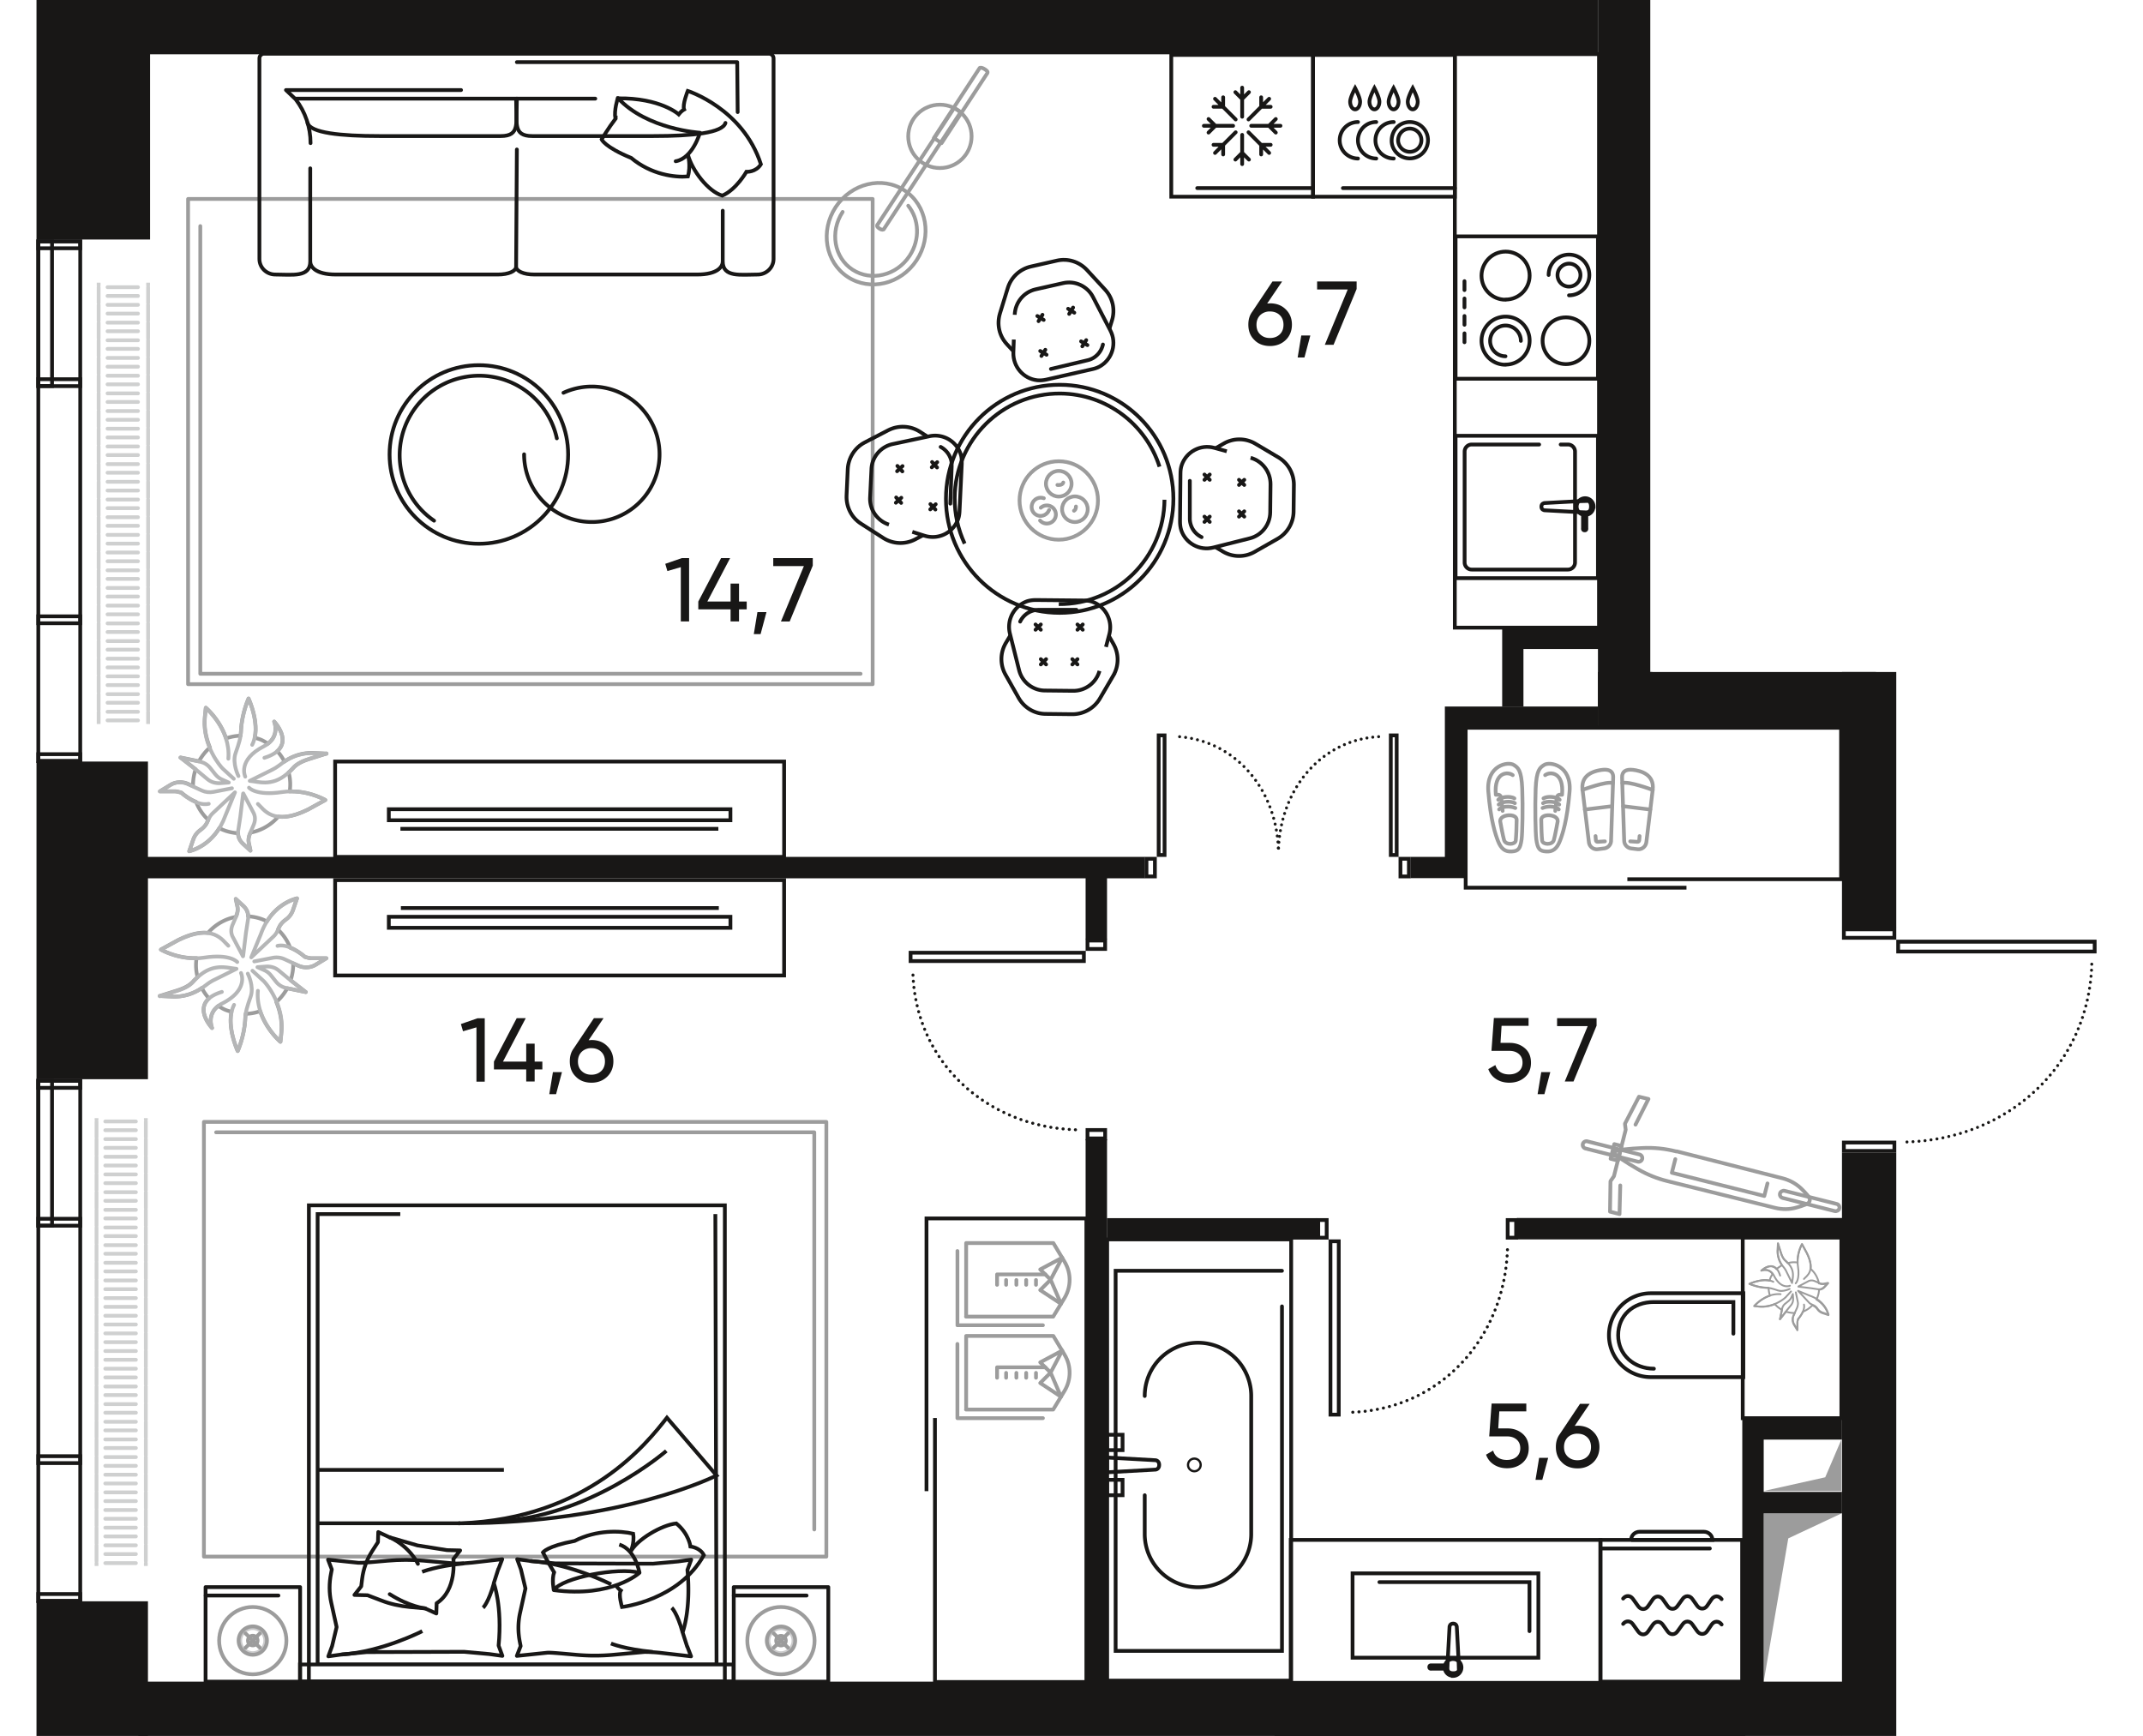 <svg version="1.1" xmlns="http://www.w3.org/2000/svg" xmlns:xlink="http://www.w3.org/1999/xlink" viewBox="15.457 227.645 142.089 115.09"><path fill="none" d="M141.187 304.075v38.66H15.457l.957-10.82v-104.27h108.463v44.55h16.31v15.65l16.359.58-3.044 10.92-5.66 7.92-7.655-3.19z" opacity=".5"></path><path fill="none" opacity=".4" d="M137.587 304.075v35.06H25.357v-107.89h96.04v44.81h16.13l.06 28.02z"></path><clipPath id="a"><path fill="none" d="M141.187 304.075v38.66H15.457l.957-10.82v-104.27h108.463v44.55h16.31v15.65l16.359.58-3.044 10.92-5.66 7.92-7.655-3.19z"></path></clipPath><g clip-path="url(#a)"><defs><clipPath></clipPath><clipPath></clipPath><clipPath></clipPath><clipPath></clipPath><clipPath></clipPath><clipPath id="b"><path fill="none" d="M21.637 246.385h4v29.26h-4z"></path></clipPath><clipPath></clipPath><clipPath></clipPath><clipPath></clipPath><clipPath></clipPath><clipPath></clipPath><clipPath></clipPath><clipPath></clipPath><clipPath id="c"><path fill="none" d="M21.487 301.775h4v29.69h-4z"></path></clipPath><clipPath></clipPath><clipPath></clipPath><clipPath></clipPath><clipPath></clipPath><clipPath></clipPath><clipPath></clipPath><clipPath></clipPath><clipPath></clipPath><clipPath></clipPath><clipPath></clipPath><clipPath></clipPath><clipPath></clipPath><clipPath></clipPath><clipPath id="d"></clipPath><clipPath id="e"></clipPath><clipPath id="g"></clipPath><clipPath id="h"></clipPath><clipPath id="i"></clipPath><clipPath id="j"></clipPath><clipPath id="k"></clipPath><clipPath id="l"></clipPath><clipPath id="m"></clipPath><clipPath id="n"></clipPath><clipPath id="o"></clipPath><clipPath id="p"></clipPath><clipPath id="q"></clipPath><clipPath id="r"></clipPath><clipPath id="s"></clipPath><clipPath id="t"></clipPath><clipPath id="u"></clipPath><clipPath id="v"></clipPath><clipPath id="w"></clipPath><clipPath id="x"></clipPath><clipPath id="y"></clipPath><clipPath id="z"></clipPath><clipPath id="A"></clipPath><clipPath id="B"></clipPath><clipPath id="C"></clipPath><clipPath id="D"></clipPath><clipPath id="E"></clipPath><clipPath id="f"></clipPath><clipPath id="F"></clipPath><clipPath id="G"><path fill="none" d="M125.917 276.665h10.68v8.57h-10.68z"></path></clipPath><clipPath id="H"><path fill="none" d="M133.227 276.665h3.37v8.55h-3.37z"></path></clipPath><clipPath id="I"><path fill="none" d="M129.627 276.665h3.37v8.55h-3.37z"></path></clipPath><clipPath id="J"><path fill="none" d="M126.037 276.665h3.37v8.55h-3.37z"></path></clipPath><clipPath id="K"></clipPath><clipPath id="L"></clipPath><clipPath id="M"></clipPath><clipPath id="N"></clipPath><clipPath id="O"></clipPath><clipPath id="P"></clipPath><clipPath id="Q"><path fill="none" d="M78.227 323.085h8.57v14.27h-8.57z"></path></clipPath><clipPath id="R"><path fill="none" d="M78.227 323.085h8.55v3.37h-8.55z"></path></clipPath><clipPath id="S"><path fill="none" d="M78.227 326.685h8.55v3.37h-8.55z"></path></clipPath><clipPath id="T"><path fill="none" d="M78.227 330.285h8.55v3.37h-8.55z"></path></clipPath><clipPath id="U"><path fill="none" d="M78.227 333.875h8.55v3.37h-8.55z"></path></clipPath><clipPath id="V"></clipPath><clipPath id="W"></clipPath><clipPath id="X"></clipPath><clipPath id="Y"></clipPath><clipPath id="Z"></clipPath><clipPath id="aa"></clipPath><clipPath id="ab"></clipPath><clipPath id="ac"></clipPath><clipPath id="ad"></clipPath><clipPath id="ae"></clipPath><clipPath id="af"></clipPath><clipPath id="ag"></clipPath><clipPath></clipPath><clipPath></clipPath><clipPath></clipPath><clipPath></clipPath><clipPath id="ah"></clipPath><clipPath id="ai"></clipPath><clipPath id="aj"></clipPath><clipPath id="ak"></clipPath><clipPath id="al"></clipPath><clipPath id="am"></clipPath><clipPath id="an"></clipPath><clipPath id="ao"></clipPath><clipPath id="ap"></clipPath><clipPath id="aq"></clipPath><clipPath id="ar"></clipPath><clipPath id="as"></clipPath><clipPath id="at"></clipPath><clipPath id="au"></clipPath><clipPath></clipPath><clipPath></clipPath><clipPath></clipPath><clipPath></clipPath><clipPath></clipPath><clipPath></clipPath><clipPath id="av"></clipPath><clipPath id="aw"></clipPath><clipPath id="ax"></clipPath><clipPath id="ay"></clipPath><clipPath id="az"></clipPath><clipPath id="aA"></clipPath><clipPath></clipPath><clipPath></clipPath><clipPath></clipPath><clipPath></clipPath><clipPath id="aB"><path fill="none" d="M78.757 309.925h7.75v11.92h-7.75z"></path></clipPath><clipPath id="aC"><path fill="none" d="M78.817 309.925h7.69v5.7h-7.69z"></path></clipPath><clipPath id="aD"><path fill="none" d="M78.817 316.085h7.69v5.7h-7.69z"></path></clipPath><clipPath></clipPath><clipPath></clipPath><clipPath></clipPath><clipPath id="aE"></clipPath><clipPath id="aF"></clipPath><clipPath id="aG"></clipPath><clipPath id="aH"></clipPath><clipPath id="aI"></clipPath><clipPath></clipPath><clipPath></clipPath><clipPath></clipPath><clipPath id="aJ"></clipPath><clipPath id="aK"></clipPath><clipPath id="aL"></clipPath><clipPath id="aM"></clipPath><clipPath id="aN"></clipPath><clipPath id="aO"></clipPath><clipPath id="aP"></clipPath><clipPath id="aQ"></clipPath><clipPath id="aR"></clipPath><clipPath id="aS"></clipPath><clipPath id="aT"></clipPath><clipPath id="aU"></clipPath><clipPath id="aV"></clipPath><clipPath id="aW"></clipPath><clipPath></clipPath><clipPath></clipPath><clipPath id="aX"></clipPath><clipPath id="aY"></clipPath><clipPath id="aZ"></clipPath><clipPath id="ba"></clipPath><clipPath id="bb"></clipPath><clipPath></clipPath><clipPath></clipPath><clipPath></clipPath><clipPath></clipPath><clipPath></clipPath><clipPath></clipPath><clipPath></clipPath><clipPath id="bc"></clipPath><clipPath id="bd"></clipPath><clipPath id="be"></clipPath><clipPath id="bf"></clipPath><clipPath id="bg"></clipPath><clipPath id="bh"></clipPath><clipPath id="bi"></clipPath><clipPath id="bj"></clipPath><clipPath id="bk"></clipPath><clipPath id="bl"></clipPath><clipPath id="bm"></clipPath><clipPath id="bn"></clipPath><clipPath id="bo"></clipPath><clipPath id="bp"></clipPath><clipPath id="bq"></clipPath><clipPath></clipPath><clipPath></clipPath></defs><g fill="none" stroke="#cfd0d0" stroke-linecap="round" stroke-linejoin="round" stroke-width=".25" clip-path="url(#b)"><path d="M22.587 245.515h2.02m-2.02.57h2.02m.67-.57v1.05m-3.28-1.05v1.05m.59.12h2.02m-2.02.58h2.02m.67-.58v1.05m-3.28-1.05v1.05m.59.12h2.02m-2.02.58h2.02m.67-.58v1.05m-3.28-1.05v1.05m.59.13h2.02m-2.02.57h2.02m.67-.57v1.05m-3.28-1.05v1.05m.59.12h2.02m-2.02.57h2.02m.67-.57v1.05m-3.28-1.05v1.05m.59.12h2.02m-2.02.58h2.02m.67-.58v1.05m-3.28-1.05v1.05m.59.13h2.02m-2.02.57h2.02m.67-.57v1.05m-3.28-1.05v1.05m.59.12h2.02m-2.02.57h2.02m.67-.57v1.05m-3.28-1.05v1.05m.59.12h2.02m-2.02.58h2.02m.67-.58v1.05m-3.28-1.05v1.05m.59.12h2.02m-2.02.58h2.02m.67-.58v1.05m-3.28-1.05v1.05m.59.13h2.02m-2.02.57h2.02m.67-.57v1.05m-3.28-1.05v1.05m.59.12h2.02m-2.02.57h2.02m.67-.57v1.05m-3.28-1.05v1.05m.59.12h2.02m-2.02.58h2.02m.67-.58v1.05m-3.28-1.05v1.05m.59.13h2.02m-2.02.57h2.02m.67-.57v1.05m-3.28-1.05v1.05m.59.12h2.02m-2.02.57h2.02m.67-.57v1.05m-3.28-1.05v1.05m.59.12h2.02m-2.02.58h2.02m.67-.58v1.05m-3.28-1.05v1.05m.59.12h2.02m-2.02.58h2.02m.67-.58v1.05m-3.28-1.05v1.05m.59.13h2.02m-2.02.57h2.02m.67-.57v1.05m-3.28-1.05v1.05m.59.12h2.02m-2.02.57h2.02m.67-.57v1.05m-3.28-1.05v1.05m.59.12h2.02m-2.02.58h2.02m.67-.58v1.05m-3.28-1.05v1.05m.59.13h2.02m-2.02.57h2.02m.67-.57v1.05m-3.28-1.05v1.05m.59.12h2.02m-2.02.57h2.02m.67-.57v1.05m-3.28-1.05v1.05m.59.12h2.02m-2.02.58h2.02m.67-.58v1.05m-3.28-1.05v1.05m.59.12h2.02m-2.02.58h2.02m.67-.58v1.05m-3.28-1.05v1.05m.59.13h2.02m-2.02.57h2.02m.67-.57v1.05m-3.28-1.05v1.05m.59.12h2.02m-2.02.57h2.02m.67-.57v1.05m-3.28-1.05v1.05"></path></g><g fill="none" stroke="#cfd0d0" stroke-linecap="round" stroke-linejoin="round" stroke-width=".25" clip-path="url(#c)"><path d="M22.437 300.825h2.03m-2.03.58h2.03m.66-.58v1.05m-3.27-1.05v1.05m.58.12h2.03m-2.03.58h2.03m.66-.58v1.05m-3.27-1.05v1.05m.58.12h2.03m-2.03.58h2.03m.66-.58v1.05m-3.27-1.05v1.05m.58.12h2.03m-2.03.58h2.03m.66-.58v1.05m-3.27-1.05v1.05m.58.12h2.03m-2.03.58h2.03m.66-.58v1.05m-3.27-1.05v1.05m.58.13h2.03m-2.03.57h2.03m.66-.57v1.05m-3.27-1.05v1.05m.58.12h2.03m-2.03.57h2.03m.66-.57v1.05m-3.27-1.05v1.05m.58.12h2.03m-2.03.57h2.03m.66-.57v1.05m-3.27-1.05v1.05m.58.12h2.03m-2.03.57h2.03m.66-.57v1.05m-3.27-1.05v1.05m.58.12h2.03m-2.03.57h2.03m.66-.57v1.05m-3.27-1.05v1.05m.58.12h2.03m-2.03.58h2.03m.66-.58v1.05m-3.27-1.05v1.05m.58.12h2.03m-2.03.58h2.03m.66-.58v1.05m-3.27-1.05v1.05m.58.12h2.03m-2.03.58h2.03m.66-.58v1.05m-3.27-1.05v1.05m.58.12h2.03m-2.03.58h2.03m.66-.58v1.05m-3.27-1.05v1.05m.58.12h2.03m-2.03.58h2.03m.66-.58v1.05m-3.27-1.05v1.05m.58.12h2.03m-2.03.58h2.03m.66-.58v1.05m-3.27-1.05v1.05m.58.13h2.03m-2.03.57h2.03m.66-.57v1.05m-3.27-1.05v1.05m.58.12h2.03m-2.03.57h2.03m.66-.57v1.05m-3.27-1.05v1.05m.58.12h2.03m-2.03.57h2.03m.66-.57v1.05m-3.27-1.05v1.05m.58.12h2.03m-2.03.57h2.03m.66-.57v1.05m-3.27-1.05v1.05m.58.12h2.03m-2.03.58h2.03m.66-.58v1.05m-3.27-1.05v1.05m.58.12h2.03m-2.03.58h2.03m.66-.58v1.05m-3.27-1.05v1.05m.58.12h2.03m-2.03.58h2.03m.66-.58v1.05m-3.27-1.05v1.05m.58.12h2.03m-2.03.58h2.03m.66-.58v1.05m-3.27-1.05v1.05m.58.12h2.03m-2.03.58h2.03m.66-.58v1.05m-3.27-1.05v1.05m.58.12h2.03m-2.03.58h2.03m.66-.58v1.05m-3.27-1.05v1.05m.58.13h2.03m-2.03.57h2.03m.66-.57v1.05m-3.27-1.05v1.05"></path></g><path fill="none" stroke="#9c9c9c" stroke-linecap="round" stroke-linejoin="round" stroke-width=".25" d="M27.927 240.835h45.39v32.17h-45.39z"></path><path fill="none" stroke="#9c9c9c" stroke-linecap="round" stroke-linejoin="round" stroke-width=".25" d="M72.517 272.315h-43.78v-29.68"></path><path fill="none" stroke="#181716" stroke-miterlimit="10" stroke-width=".25" d="M123.357 285.935h14.17v-10.04h-24.89v10.6h14.64m-49.83 35.16v17.5h10.04v-30.73h-10.6v18.08"></path><path d="M28.977 302.025h41.27v28.82h-41.27v-28.82Z" fill="none" stroke="#9c9c9c" stroke-linecap="round" stroke-linejoin="round" stroke-width=".25"></path><path d="M29.787 302.715h39.66v26.33" fill="none" stroke="#9c9c9c" stroke-linecap="round" stroke-linejoin="round" stroke-width=".25"></path><circle cx="77.777" cy="236.685" r="2.1" fill="none" stroke="#9c9c9c" stroke-linecap="round" stroke-linejoin="round" stroke-width=".25"></circle><path d="m73.617 242.575 5.11-7.78.43.28-5.11 7.78s-.1.07-.3-.07-.12-.21-.12-.21h-.01Z" fill="none" stroke="#9c9c9c" stroke-linecap="round" stroke-linejoin="round" stroke-width=".25"></path><path d="m80.927 232.485-3.04 4.65-.51-.34 3.04-4.65s.11-.06.35.1.16.23.16.23v.01Z" fill="none" stroke="#9c9c9c" stroke-linecap="round" stroke-linejoin="round" stroke-width=".25"></path><ellipse cx="73.548" cy="243.138" rx="3.43" ry="3.21" transform="rotate(-56.71 73.548 243.138)" fill="none" stroke="#9c9c9c" stroke-linecap="round" stroke-linejoin="round" stroke-width=".25"></ellipse><path d="M75.677 241.285c.72.89.8 2.24.09 3.32-.86 1.31-2.55 1.72-3.78.92s-1.52-2.52-.66-3.83" fill="none" stroke="#9c9c9c" stroke-linecap="round" stroke-linejoin="round" stroke-width=".25"></path><path d="M52.817 253.685a4.49 4.49 0 1 1-2.61 4.08" fill="none" stroke="#181716" stroke-linecap="round" stroke-miterlimit="10" stroke-width=".25"></path><circle cx="47.207" cy="257.775" r="5.92" fill="none" stroke="#181716" stroke-miterlimit="10" stroke-width=".25"></circle><path d="M44.237 262.165a5.204 5.204 0 0 1-2.16-3.22 5.268 5.268 0 0 1 4.03-6.27 5.268 5.268 0 0 1 6.27 4.03" fill="none" stroke="#181716" stroke-linecap="round" stroke-miterlimit="10" stroke-width=".25"></path><path fill="none" stroke="#181716" stroke-miterlimit="10" stroke-width=".25" d="M37.677 278.135h29.77v6.32h-29.77z"></path><path fill="none" stroke="#181716" stroke-miterlimit="10" stroke-width=".25" d="M41.237 281.295h22.65v.73h-22.65zm.77 1.3h21.08m-25.41 3.4h29.77v6.32h-29.77z"></path><path fill="none" stroke="#181716" stroke-miterlimit="10" stroke-width=".25" d="M41.237 288.425h22.65v.73h-22.65zm21.88-.58h-21.08"></path><path d="M34.667 280.115c.06-.43.04-.85-.07-1.26.1-.09.19-.17.29-.28.28-.32.7-.49 1.11-.62l1.11-.35-.84-.04c-.7-.03-1.38.17-1.95.57-.13-.25-.29-.49-.48-.69.91-.8-.2-1.96-.2-1.96s.36.87-.42 1.46c-.14-.09-.28-.18-.44-.25-.14-.06-.29-.1-.43-.14.26-1.17-.41-2.6-.41-2.6s-.44.96-.5 2.12c0 .12-.02.24-.03.35-.33 0-.65.07-.96.17-.4-1.23-1.34-2.03-1.34-2.03s-.06.49-.07.72c-.05.73.12 1.39.34 1.92-.29.25-.53.56-.73.91l-1.22-.25 1 .78c-.12.37-.18.75-.17 1.12l-.33-.15c-.38-.17-.82-.15-1.17.07l-.69.42h.99c.15 0 .43.09.43.09s.44.4.97.61c.17.45.45.86.81 1.2l-.08.17c-.09.19-.24.35-.42.48-.23.16-.39.37-.48.61l-.28.81s1.2-.23 2-1.54c.06.03.11.07.17.1.35.15.71.23 1.07.25 0 .26.11.51.34.71l.48.44-.11-.51c-.04-.2-.01-.4.08-.62l.03-.06a3.23 3.23 0 0 0 1.84-1.06c.47.06 1.11-.04 1.99-.48l1.13-.62s-1.03-.61-2.36-.57Z" fill="none" stroke="#9c9c9c" stroke-linecap="round" stroke-linejoin="round" stroke-width=".25"></path><path d="M32.177 277.025c.62-1.21-.24-3.06-.24-3.06s-.44.96-.5 2.12c-.02.48-.12.81-.36 1.49s.19 1.52.19 1.52m1.29 1.85c.38.33.99 1.52 3.34.36l1.13-.62s-1.29-.76-2.85-.53c-1.76.27-2.21-.29-2.21-.29" fill="none" stroke="#b5b6b7" stroke-linecap="round" stroke-linejoin="round" stroke-width=".25"></path><path d="M32.987 277.885c2.27-.7.65-2.4.65-2.4s.46 1.05-.67 1.63c-1.79.91-1.25 2.02-1.25 2.02m5.39-1.52-.84-.04c-.73-.03-1.45.19-2.04.62l-.28.21c-.15.11-.31.21-.48.29l-1.45.72.24.03c.58.08 1.55.34 2.62-.88.28-.32.7-.49 1.11-.62l1.11-.35.01.02Zm-6.15 1.66-.74-.68c-.13-.12-1.32-1.49-1.19-3.3.02-.23.07-.72.07-.72s1.67 1.41 1.5 3.37m-3.18-.07 1.31.27c.27.06.5.2.68.43l.32.4c.13.16.28.28.45.35l.45.2-.57.04c-.32.02-.61-.07-.84-.26l-.65-.54-1.14-.89h-.01Zm4.17 2.37.67 1.27c.14.26.14.55 0 .86l-.23.54c-.09.21-.12.42-.08.62l.11.51-.48-.44c-.27-.25-.38-.55-.33-.88l.14-.91.19-1.56.01-.01Zm-.75-.34-1.23.24c-.26.05-.53.02-.77-.09l-.93-.43c-.38-.17-.82-.15-1.17.07l-.69.42h.99c.15 0 .43.09.43.09s1.01.92 1.83.73m-1.3 3.14s1.67-.31 2.4-2.35l.64-1.55-1.46 1.37c-.11.1-.2.22-.26.35l-.14.29c-.09.19-.24.35-.42.48h0c-.23.16-.39.37-.48.61l-.28.81v-.01Z" fill="none" stroke="#b5b6b7" stroke-linecap="round" stroke-linejoin="round" stroke-width=".25"></path><path fill="none" stroke="#181716" stroke-linecap="round" stroke-linejoin="round" stroke-width=".25" d="M29.087 332.865h6.27v6.27h-6.27zm-.01.56h4.84"></path><path fill="none" stroke="#181716" stroke-miterlimit="10" stroke-width=".25" d="M35.937 307.555h27.58v31.57h-27.58z"></path><path fill="none" stroke="#181716" stroke-miterlimit="10" stroke-width=".25" d="M35.347 337.995h28.75v1.12h-28.75zm27.54-29.86.08 29.85h-26.45v-29.85h5.48"></path><path d="M45.977 328.635c8.49-.31 12.4-5.35 13.7-7l3.29 3.83s-6.24 3.17-16.98 3.17h-.01Z" fill="none" stroke="#181716" stroke-miterlimit="10" stroke-width=".25"></path><path d="M59.637 323.835s-5.16 4.49-11.43 4.68" fill="none" stroke="#181716" stroke-miterlimit="10" stroke-width=".25"></path><path d="m61.027 336.805.25.65-.87-.1-1.14-.13a9.77 9.77 0 0 0-1.08-.06l-2.1.19c-.8.07-1.6.07-2.4 0s-1.74-.16-1.94-.14l-1.15.12-.87.09.25-.65-.05-.26c-.13-.64-.13-1.3.01-1.93l.36-1.63-.3-1.26-.25-.68.87.12 1.67.16 6.46.02 1.67-.15.87-.12-.25.68c.25 2.66-.32 4.14-.32 4.14l.3.94h.01Z" fill="none" stroke="#181716" stroke-linejoin="round" stroke-width=".25"></path><path d="M58.737 337.165c-1.86-.18-2.77-.56-2.77-.56m4.75-.74c-.36-1.3-.72-1.63-.72-1.63" fill="none" stroke="#181716" stroke-linejoin="round" stroke-width=".25"></path><path d="M50.627 331.135c2.67.17 5.35 1.55 5.35 1.55" fill="none" stroke="#181716" stroke-miterlimit="10" stroke-width=".25"></path><path d="m48.507 331.665.25-.65-.87.1-1.14.13c-.36.04-.72.06-1.08.06l-2.1-.19c-.8-.07-1.6-.07-2.4 0s-1.74.16-1.94.14l-1.15-.12-.87-.09.25.65-.05.26c-.13.64-.13 1.3.01 1.93l.36 1.63-.3 1.26-.25.68.87-.12 1.67-.16 6.46-.02 1.67.15.87.12-.25-.68c.25-2.66-.32-4.14-.32-4.14l.3-.94h.01Z" fill="none" stroke="#181716" stroke-linejoin="round" stroke-width=".25"></path><path d="M46.217 331.295c-1.86.18-2.77.56-2.77.56m4.76.75c-.36 1.3-.72 1.63-.72 1.63" fill="none" stroke="#181716" stroke-linejoin="round" stroke-width=".25"></path><path d="M38.107 337.335c2.67-.17 5.35-1.55 5.35-1.55" fill="none" stroke="#181716" stroke-miterlimit="10" stroke-width=".25"></path><path d="M44.387 334.615h0l-.75-.34-1.01-.09c-.65-.06-1.3-.2-1.91-.44l-.89-.34-.87-.02h0l.45-.57.06-.49c.08-.66.31-1.29.67-1.85l.38-.59.02-.67h0l.75.35h0l1.86.54 1.95.31h0l.87.02h0l-.45.57s.25 2.06-1.11 2.93l-.02.67h0v.01Z" fill="none" stroke="#181716" stroke-linecap="round" stroke-linejoin="round" stroke-width=".25"></path><path d="M41.297 333.335c1.34.85 2.35.94 2.35.94m-2.35-4.71c1.35.62 1.87 1.76 1.87 1.76" fill="none" stroke="#181716" stroke-linecap="round" stroke-linejoin="round" stroke-width=".25"></path><path fill="none" stroke="#181716" stroke-miterlimit="10" stroke-width=".25" d="M36.507 328.635h9.47m-9.47-3.54h12.36"></path><path d="M57.857 331.915s-1.79 1.67-5.68 1.15c.55-.83 4.29-1.54 5.68-1.15Z" fill="none" stroke="#181716" stroke-linejoin="round" stroke-width=".25"></path><path d="M57.857 331.915s-.25-1.53-1.34-1.87" fill="none" stroke="#181716" stroke-miterlimit="10" stroke-width=".25"></path><path d="M52.177 333.065s-.15-.71.02-1.18c-.38-.6-.74-1.32-.74-1.32s.26-.41 2.1-.76c1.46-.75 3.02-.68 3.88-.48.11.65-.19 1.24-.19 1.24.41-.85 2.09-1.82 3.05-1.92.84.68.94 1.53.94 1.53s.63.06.89.57c-1.67 3.01-5.43 3.44-5.43 3.44s-.25-.84-.08-1.09c-.18-.12-.31-.33-.31-.33" fill="none" stroke="#181716" stroke-miterlimit="10" stroke-width=".25"></path><path fill="none" stroke="#181716" stroke-linecap="round" stroke-linejoin="round" stroke-width=".25" d="M64.107 332.865h6.27v6.27h-6.27zm-.01.56h4.84"></path><circle cx="32.217" cy="336.415" r="2.23" fill="none" stroke="#9c9c9c" stroke-linecap="round" stroke-linejoin="round" stroke-width=".25"></circle><circle cx="32.217" cy="336.415" r=".83" transform="rotate(-89.076 32.217 336.415)" fill="none" opacity=".7" stroke="#b5b6b7" stroke-linecap="round" stroke-linejoin="round" stroke-width=".25"></circle><circle cx="32.217" cy="336.41" r=".94" fill="none" stroke="#9c9c9c" stroke-linecap="round" stroke-linejoin="round" stroke-width=".25"></circle><path fill="none" stroke="#9c9c9c" stroke-linecap="round" stroke-linejoin="round" stroke-width=".25" d="m31.737 335.935.95.95m0-.95-.95.95"></path><circle cx="32.217" cy="336.41" r=".32" transform="rotate(-45 32.217 336.41)" fill="none" stroke="#9c9c9c" stroke-linecap="round" stroke-linejoin="round" stroke-width=".25"></circle><circle cx="67.237" cy="336.415" r="2.23" fill="none" stroke="#9c9c9c" stroke-linecap="round" stroke-linejoin="round" stroke-width=".25"></circle><circle cx="67.237" cy="336.415" r=".83" fill="none" opacity=".7" stroke="#b5b6b7" stroke-linecap="round" stroke-linejoin="round" stroke-width=".25"></circle><circle cx="67.24" cy="336.417" r=".94" fill="none" stroke="#9c9c9c" stroke-linecap="round" stroke-linejoin="round" stroke-width=".25"></circle><path fill="none" stroke="#9c9c9c" stroke-linecap="round" stroke-linejoin="round" stroke-width=".25" d="m66.757 335.935.95.95m0-.95-.95.95"></path><circle cx="67.24" cy="336.417" r=".32" fill="none" stroke="#9c9c9c" stroke-linecap="round" stroke-linejoin="round" stroke-width=".25"></circle><path d="m88.787 270.535.22-.83a1.8 1.8 0 0 0-1.11-2.16c-.19-.07-.39-.09-.59-.09l-3.15-.03c-.2 0-.4.02-.59.08a1.8 1.8 0 0 0-1.15 2.14l.61 2.43c.2.79.91 1.35 1.72 1.35l1.87.02a1.8 1.8 0 0 0 1.74-1.32" fill="none" stroke="#181716" stroke-miterlimit="10" stroke-width=".25"></path><path d="M86.827 268.075h-2.47a1.37 1.37 0 0 0-1.26.78" fill="none" stroke="#181716" stroke-linecap="round" stroke-miterlimit="10" stroke-width=".25"></path><path d="m82.457 269.755-.31.52a2.1 2.1 0 0 0-.02 2.1l.87 1.54c.37.65 1.05 1.06 1.8 1.06l1.76.02c.75 0 1.44-.39 1.82-1.03l.89-1.52a2.1 2.1 0 0 0 .02-2.1l-.3-.53" fill="none" stroke="#181716" stroke-miterlimit="10" stroke-width=".25"></path><path fill="none" stroke="#181716" stroke-linecap="round" stroke-miterlimit="10" stroke-width=".25" d="m87.247 269.395-.35-.35m0 .35.35-.35m-2.78.35-.35-.35m0 .35.35-.35m2.43 2.65-.34-.35m0 .35.34-.35m-2.08.35-.35-.35m0 .35.35-.35"></path><path d="m96.797 257.565-.83-.23c-.92-.25-1.84.26-2.15 1.12-.07.19-.09.39-.09.59l-.03 3.16c0 .2.02.4.08.59.29.86 1.21 1.39 2.13 1.15l2.42-.61c.79-.2 1.34-.91 1.35-1.72l.02-1.87c0-.82-.54-1.53-1.32-1.75" fill="none" stroke="#181716" stroke-miterlimit="10" stroke-width=".25"></path><path d="M94.347 259.525v2.47a1.37 1.37 0 0 0 .78 1.26" fill="none" stroke="#181716" stroke-linecap="round" stroke-miterlimit="10" stroke-width=".25"></path><path d="m96.027 263.905.52.31c.64.38 1.44.39 2.09.02l1.53-.87a2.11 2.11 0 0 0 1.06-1.81l.02-1.77c0-.75-.39-1.44-1.03-1.82l-1.52-.9c-.64-.38-1.44-.39-2.09-.02l-.52.3" fill="none" stroke="#181716" stroke-miterlimit="10" stroke-width=".25"></path><path fill="none" stroke="#181716" stroke-linecap="round" stroke-miterlimit="10" stroke-width=".25" d="m95.667 259.105-.35.35m.35 0-.35-.35m.35 2.79-.35.35m.35 0-.35-.35m2.64-2.44-.35.34m.35 0-.35-.34m.35 2.09-.35.35m.35 0-.35-.35"></path><path d="m82.677 250.155-.03.86c-.03.95.68 1.74 1.58 1.84.2.02.4 0 .59-.04l3.08-.7c.19-.04.38-.11.55-.22.77-.48 1.07-1.5.63-2.34l-1.15-2.22c-.37-.72-1.19-1.1-1.98-.92l-1.82.41c-.79.18-1.36.87-1.39 1.69" fill="none" stroke="#181716" stroke-miterlimit="10" stroke-width=".25"></path><path d="m85.137 252.105 2.4-.57c.15-.03.3-.09.43-.17.32-.2.54-.52.62-.88" fill="none" stroke="#181716" stroke-linecap="round" stroke-miterlimit="10" stroke-width=".25"></path><path d="m89.007 249.465.18-.58c.22-.72.05-1.49-.46-2.04l-1.2-1.3c-.51-.55-1.27-.79-2-.62l-1.72.39c-.73.17-1.31.71-1.53 1.42l-.52 1.69c-.22.72-.05 1.49.46 2.04l.41.44" fill="none" stroke="#181716" stroke-miterlimit="10" stroke-width=".25"></path><path fill="none" stroke="#181716" stroke-linecap="round" stroke-miterlimit="10" stroke-width=".25" d="m84.427 250.915.42.25m-.08-.33-.26.41m2.63-.97.42.25m-.08-.33-.26.41m-2.98-2.01.42.26m-.08-.34-.26.42m1.96-.82.41.26m-.08-.34-.26.42"></path><path d="m75.947 262.905.82.26c.91.28 1.85-.19 2.19-1.03.08-.19.11-.39.12-.59l.15-3.16c0-.2 0-.4-.06-.59a1.784 1.784 0 0 0-2.08-1.23l-2.44.52c-.79.17-1.38.86-1.41 1.67l-.09 1.87c-.04.81.48 1.55 1.25 1.8" fill="none" stroke="#181716" stroke-miterlimit="10" stroke-width=".25"></path><path d="m78.467 261.035.09-2.47c0-.16 0-.31-.05-.46a1.41 1.41 0 0 0-.68-.83" fill="none" stroke="#181716" stroke-linecap="round" stroke-miterlimit="10" stroke-width=".25"></path><path d="m76.957 256.595-.51-.33c-.63-.4-1.42-.44-2.09-.1l-1.56.81c-.66.34-1.09 1.02-1.13 1.76l-.08 1.77c-.03.75.33 1.46.96 1.86l1.48.95c.63.4 1.42.44 2.09.1l.53-.28" fill="none" stroke="#181716" stroke-miterlimit="10" stroke-width=".25"></path><path fill="none" stroke="#181716" stroke-linecap="round" stroke-miterlimit="10" stroke-width=".25" d="m77.137 261.415.36-.34m-.35-.01.33.36m-.24-2.8.36-.34m-.34-.01.33.36m-2.73 2.34.36-.33m-.34-.02.33.36m-.27-2.1.36-.34m-.34-.01.33.36"></path><ellipse cx="85.717" cy="260.715" rx="7.54" ry="7.56" fill="none" stroke="#181716" stroke-miterlimit="10" stroke-width=".25"></ellipse><path d="M92.667 260.775c-.03 3.85-3.17 6.95-7.01 6.92m-6.24-4.01c-.43-.92-.67-1.95-.66-3.03.03-3.85 3.17-6.95 7.01-6.92 3.08.03 5.68 2.06 6.57 4.85" fill="none" stroke="#181716" stroke-miterlimit="10" stroke-width=".25"></path><circle cx="85.657" cy="260.825" r="2.6" fill="none" stroke="#9c9c9c" stroke-linecap="round" stroke-linejoin="round" stroke-width=".25"></circle><path d="M85.017 261.455c-.12.31-.46.47-.77.36s-.47-.46-.35-.78.46-.47.77-.36" fill="none" stroke="#9c9c9c" stroke-linecap="round" stroke-linejoin="round" stroke-width=".25"></path><path d="M84.467 261.305a.601.601 0 1 1-.05.85" fill="none" stroke="#9c9c9c" stroke-linecap="round" stroke-linejoin="round" stroke-width=".25"></path><circle cx="85.657" cy="259.715" r=".85" fill="none" stroke="#9c9c9c" stroke-linecap="round" stroke-linejoin="round" stroke-width=".25"></circle><path d="M85.567 259.795s.33.05.39-.16" fill="none" stroke="#9c9c9c" stroke-linecap="round" stroke-linejoin="round" stroke-width=".25"></path><circle cx="86.727" cy="261.405" r=".85" fill="none" stroke="#9c9c9c" stroke-linecap="round" stroke-linejoin="round" stroke-width=".25"></circle><path d="M86.667 261.505s.13-.05.13-.28" fill="none" stroke="#9c9c9c" stroke-linecap="round" stroke-linejoin="round" stroke-width=".25"></path><path d="M66.437 231.205c.17 0 .31.14.31.31v13.3c0 .57-.48 1.03-1.05 1.03-1.14 0-2.32.21-2.32-.87v-3.36 3.36c0 .34-.31.87-1.71.87h-10.77c-.74 0-1.22-.23-1.22-.52l.05-7.77-.05 7.77c0 .29-.49.52-1.22.52h-10.72c-1.4 0-1.71-.54-1.71-.87v-6.17 6.17c0 1.08-1.18.87-2.32.87-.57 0-1.05-.45-1.05-1.03v-13.3c0-.17.14-.31.31-.31h33.47Z" fill="none" stroke="#181716" stroke-linecap="round" stroke-linejoin="round" stroke-width=".25"></path><path d="M46.027 233.615h-11.61l.64.61c.64.83.99 1.86.99 2.91m27.51-1.34c-.19.66-2.18.87-4.77.87h-8.04c-1.31 0-1.02-.87-1.02-2.48" fill="none" stroke="#181716" stroke-linecap="round" stroke-linejoin="round" stroke-width=".25"></path><path d="M35.847 235.795c.19.66 2.18.87 4.77.87h8.04c1.31 0 1.02-.87 1.02-2.48m.05-2.42h14.61l.03 3.31m-29.31-.89h19.87" fill="none" stroke="#181716" stroke-linecap="round" stroke-linejoin="round" stroke-width=".25"></path><path d="M56.277 235.505c-.47.61-.93 1.38-.93 1.38s.2.51 1.96 1.23c1.33 1.11 2.88 1.3 3.76 1.23.21-.73 0-1.45 0-1.45.27 1.04 1.34 2.44 2.28 2.72.92-.39 1.6-1.58 1.6-1.58s.63.04.96-.5c-1.2-3.71-4.85-4.86-4.85-4.86s-.37.92-.24 1.23c-.2.11-.36.32-.36.32s-1.21-1.1-4.04-1.06c0 0-.26.78-.16 1.35l.02-.01Z" fill="none" stroke="#181716" stroke-miterlimit="10" stroke-width=".25"></path><path d="M56.427 234.145c1.92 2.09 5.44 2.3 5.44 2.3s-.48 1.7-1.61 1.89" fill="none" stroke="#181716" stroke-linecap="round" stroke-linejoin="round" stroke-width=".25"></path><path d="m126.627 303.975 7.03 1.79c.46.12.88.35 1.22.67.3.29.61.63.58.76l-.03.12c-.03.13-.47.28-.87.39-.45.13-.93.13-1.39.02l-7.13-1.77c-.7-.17-1.37-.44-1.99-.8-.72-.42-1.56-.94-1.53-1.09v-.05c.05-.14 1-.22 1.83-.26.76-.04 1.53.04 2.26.23l.02-.01Z" fill="none" stroke="#9c9c9c" stroke-linecap="round" stroke-linejoin="round" stroke-width=".25"></path><rect x="135.201" y="305.235" width=".49" height="4.06" rx=".245" ry=".245" transform="rotate(-75.87 135.446 307.265)" fill="none" stroke="#9c9c9c" stroke-linecap="round" stroke-linejoin="round" stroke-width=".25"></rect><path fill="none" stroke="#9c9c9c" stroke-linecap="round" stroke-linejoin="round" stroke-width=".25" d="m132.647 306.105-.21.83-6.13-1.54.23-.9m-6.133-1.005h0a.248.248 0 0 1 .302-.176l3.452.869a.248.248 0 0 1 .183.298h0a.248.248 0 0 1-.303.177l-3.452-.87a.248.248 0 0 1-.182-.298Z"></path><path fill="none" stroke="#9c9c9c" stroke-linecap="round" stroke-linejoin="round" stroke-width=".25" d="m122.887 306.235-.05 1.9-.63-.16.03-2.02.23-.33.78-3.08-.05-.4.93-1.79.63.15-.86 1.7"></path><path fill="none" stroke="#9c9c9c" stroke-linecap="round" stroke-linejoin="round" stroke-width=".25" d="m122.246 304.467.244-.97.485.122-.245.97zm-93.759-13.302c-.06.43-.04.85.07 1.26-.1.09-.19.17-.29.28-.28.32-.7.49-1.11.62l-1.11.35.84.04c.7.03 1.38-.17 1.95-.57.13.25.29.49.48.69-.91.8.2 1.96.2 1.96s-.36-.87.42-1.46c.14.09.28.18.44.25.14.06.29.1.43.14-.26 1.17.41 2.6.41 2.6s.44-.96.5-2.12c0-.12.02-.24.03-.35.33 0 .65-.07.96-.17.4 1.23 1.34 2.03 1.34 2.03s.06-.49.07-.72c.05-.73-.12-1.39-.34-1.92.29-.25.53-.56.73-.91l1.22.25-1-.78c.12-.37.18-.75.17-1.12l.33.15c.38.17.82.15 1.17-.07l.69-.42h-.99c-.15 0-.43-.09-.43-.09s-.44-.4-.97-.61a3.23 3.23 0 0 0-.81-1.2l.08-.17c.09-.19.24-.35.42-.48.23-.16.39-.37.48-.61l.28-.81s-1.2.23-2 1.54c-.06-.03-.11-.07-.17-.1-.35-.15-.71-.23-1.07-.25 0-.26-.11-.51-.34-.71l-.48-.44.11.51c.04.2.01.4-.08.62l-.03.06c-.71.13-1.36.51-1.84 1.06-.47-.06-1.11.04-1.99.48l-1.13.62s1.03.61 2.36.57Z"></path><path d="M30.977 294.265c-.62 1.21.24 3.06.24 3.06s.44-.96.5-2.12c.02-.48.12-.81.36-1.49s-.19-1.52-.19-1.52m-1.29-1.85c-.38-.33-.99-1.52-3.34-.36l-1.13.62s1.29.76 2.85.53c1.76-.27 2.21.29 2.21.29" fill="none" stroke="#b5b6b7" stroke-linecap="round" stroke-linejoin="round" stroke-width=".25"></path><path d="M30.167 293.405c-2.27.7-.65 2.4-.65 2.4s-.46-1.05.67-1.63c1.79-.91 1.25-2.02 1.25-2.02m-5.39 1.52.84.04c.73.03 1.45-.19 2.04-.62l.28-.21c.15-.11.31-.21.48-.29l1.45-.72-.24-.03c-.58-.08-1.55-.34-2.62.88-.28.32-.7.49-1.11.62l-1.11.35-.01-.02Zm6.15-1.67.74.68c.13.12 1.32 1.49 1.19 3.3-.02.23-.07.72-.07.72s-1.67-1.41-1.5-3.37m3.18.08-1.31-.27c-.27-.06-.5-.2-.68-.43l-.32-.4a1.15 1.15 0 0 0-.45-.35l-.45-.2.57-.04c.32-.02.61.07.84.26l.65.54 1.14.89h.01Zm-4.17-2.37-.67-1.27c-.14-.26-.14-.55 0-.86l.23-.54c.09-.21.12-.42.08-.62l-.11-.51.48.44c.27.25.38.55.33.88l-.14.91-.19 1.56-.01.01Zm.75.34 1.23-.24c.26-.05.53-.02.77.09l.93.43c.38.17.82.15 1.17-.07l.69-.42h-.99c-.15 0-.43-.09-.43-.09s-1.01-.92-1.83-.73m1.3-3.14s-1.67.31-2.4 2.35l-.64 1.55 1.46-1.37c.11-.1.2-.22.26-.35l.14-.29c.09-.19.24-.35.42-.48h0c.23-.16.39-.37.48-.61l.28-.81v.01Z" fill="none" stroke="#b5b6b7" stroke-linecap="round" stroke-linejoin="round" stroke-width=".25"></path><path d="M115.697 284.095c.42-.03.56-.15.65-.82.05-.41.09-2.09.04-3.34s-.29-1.4-.55-1.57c-.38-.26-1.84.01-1.7 1.75.16 1.95.48 2.87.64 3.28.21.55.5.73.92.7Z" fill="none" stroke="#9c9c9c" stroke-linecap="round" stroke-linejoin="round" stroke-width=".25"></path><path d="M115.757 279.035c-.32-.25-1.26-.22-1.12 1.3h.11c.21-.03.25.17.26.33l.08.74m.87 1.97c-.03.27-.66.31-.77-.02-.08-.25-.26-1.25-.26-1.25-.05-.48 1.09-.57 1.09-.11 0 .43-.03 1.11-.06 1.38v0Z" fill="none" stroke="#9c9c9c" stroke-linecap="round" stroke-linejoin="round" stroke-width=".25"></path><path d="M114.857 281.305c.14-.18.67-.26 1.07-.09m-1.1-.23c.14-.18.79-.27 1.07-.09m-1.1-.23c.14-.18.79-.27 1.07-.09m2.1 3.52c-.42-.03-.56-.15-.65-.82-.05-.41-.09-2.09-.04-3.34s.29-1.4.55-1.57c.38-.26 1.84.01 1.7 1.75-.16 1.95-.48 2.87-.64 3.28-.21.55-.5.73-.92.7Z" fill="none" stroke="#9c9c9c" stroke-linecap="round" stroke-linejoin="round" stroke-width=".25"></path><path d="M117.907 279.035c.32-.25 1.26-.22 1.12 1.3h-.11c-.21-.03-.25.17-.26.33l-.08.74m-.87 1.97c.03.27.66.31.77-.02.08-.25.26-1.25.26-1.25.05-.48-1.09-.57-1.09-.11 0 .43.03 1.11.06 1.38v0Z" fill="none" stroke="#9c9c9c" stroke-linecap="round" stroke-linejoin="round" stroke-width=".25"></path><path d="M118.807 281.305c-.14-.18-.67-.26-1.07-.09m1.1-.23c-.14-.18-.79-.27-1.07-.09m1.1-.23c-.14-.18-.79-.27-1.07-.09m4.01 3.32-.41.05a.528.528 0 0 1-.59-.46l-.42-3.47c-.13-1.04.81-1.27 1.3-1.33s.74.12.73.5l-.14 4.2c0 .26-.21.48-.46.51h-.01Z" fill="none" stroke="#9c9c9c" stroke-linecap="round" stroke-linejoin="round" stroke-width=".25"></path><path d="m121.867 283.425-.46.03c-.18.02-.13-.15-.16-.38m-.87-3.06s1.63-.61 2.01-.45m-.04 1.53-1.81.22m3.08 2.58.41.05c.29.04.55-.17.59-.46l.42-3.47c.13-1.04-.81-1.27-1.3-1.33s-.74.12-.73.5l.14 4.2c0 .26.21.48.46.51h.01Z" fill="none" stroke="#9c9c9c" stroke-linecap="round" stroke-linejoin="round" stroke-width=".25"></path><path d="m123.547 283.425.46.03c.18.02.13-.15.16-.38m.87-3.06s-1.63-.61-2.01-.45m.05 1.53 1.8.22" fill="none" stroke="#9c9c9c" stroke-linecap="round" stroke-linejoin="round" stroke-width=".25"></path><g clip-path="url(#d)"><g clip-path="url(#e)"><use width="8.552" height="3.38" transform="matrix(1 0 0 -1 180.547 12.42)" href="#f"></use></g><g clip-path="url(#g)"><use width="8.552" height="3.38" transform="matrix(1 0 0 -1 180.547 16.02)" href="#f"></use></g><g clip-path="url(#h)"><use width="8.552" height="3.38" transform="matrix(1 0 0 -1 180.547 19.61)" href="#f"></use></g><g clip-path="url(#i)"><use width="8.552" height="3.38" transform="matrix(1 0 0 -1 180.547 23.21)" href="#f"></use></g><g clip-path="url(#j)"><use width="8.552" height="3.38" transform="matrix(1 0 0 -1 180.547 26.81)" href="#f"></use></g><g clip-path="url(#k)"><use width="8.552" height="3.38" transform="matrix(1 0 0 -1 180.547 30.41)" href="#f"></use></g><g clip-path="url(#l)"><use width="8.552" height="3.38" transform="matrix(1 0 0 -1 180.547 34)" href="#f"></use></g><g clip-path="url(#m)"><use width="8.552" height="3.38" transform="matrix(1 0 0 -1 180.547 37.6)" href="#f"></use></g><g clip-path="url(#n)"><use width="8.552" height="3.38" transform="matrix(1 0 0 -1 180.547 41.2)" href="#f"></use></g></g><g clip-path="url(#o)"><g clip-path="url(#p)"><use width="8.552" height="3.38" transform="matrix(1 0 0 -1 208.717 123.71)" href="#f"></use></g><g clip-path="url(#q)"><use width="8.552" height="3.38" transform="matrix(1 0 0 -1 208.717 127.31)" href="#f"></use></g><g clip-path="url(#r)"><use width="8.552" height="3.38" transform="matrix(1 0 0 -1 208.717 130.91)" href="#f"></use></g><g clip-path="url(#s)"><use width="8.552" height="3.38" transform="matrix(1 0 0 -1 208.717 134.51)" href="#f"></use></g><g clip-path="url(#t)"><use width="8.552" height="3.38" transform="matrix(1 0 0 -1 208.717 138.1)" href="#f"></use></g><g clip-path="url(#u)"><use width="8.552" height="3.38" transform="matrix(1 0 0 -1 208.717 141.7)" href="#f"></use></g><g clip-path="url(#v)"><use width="8.552" height="3.38" transform="matrix(1 0 0 -1 208.717 145.3)" href="#f"></use></g><g clip-path="url(#w)"><use width="8.552" height="3.38" transform="matrix(1 0 0 -1 208.717 148.9)" href="#f"></use></g><g clip-path="url(#x)"><use width="8.552" height="3.38" transform="matrix(1 0 0 -1 208.717 152.5)" href="#f"></use></g></g><g clip-path="url(#y)"><g clip-path="url(#z)"><use width="8.552" height="3.38" transform="matrix(1 0 0 -1 169.267 89.16)" href="#f"></use></g><g clip-path="url(#A)"><use width="8.552" height="3.38" transform="matrix(1 0 0 -1 169.267 92.76)" href="#f"></use></g><g clip-path="url(#B)"><use width="8.552" height="3.38" transform="matrix(1 0 0 -1 169.267 96.36)" href="#f"></use></g><g clip-path="url(#C)"><use width="8.552" height="3.38" transform="matrix(1 0 0 -1 169.267 99.96)" href="#f"></use></g></g><g clip-path="url(#D)"><g clip-path="url(#E)"><use width="8.552" height="3.38" transform="matrix(0 1 1 0 128.302 174.185)" href="#f"></use></g><g clip-path="url(#f)"><use width="8.552" height="3.38" transform="matrix(0 1 1 0 124.702 174.185)" href="#f"></use></g><g clip-path="url(#F)"><use width="8.552" height="3.38" transform="matrix(0 1 1 0 121.102 174.185)" href="#f"></use></g></g><g clip-path="url(#G)"><g clip-path="url(#H)"><use width="8.552" height="3.38" transform="matrix(0 1 1 0 133.222 276.665)" href="#f"></use></g><g clip-path="url(#I)"><use width="8.552" height="3.38" transform="matrix(0 1 1 0 129.622 276.665)" href="#f"></use></g><g clip-path="url(#J)"><use width="8.552" height="3.38" transform="matrix(0 1 1 0 126.032 276.665)" href="#f"></use></g></g><g clip-path="url(#K)"><g clip-path="url(#L)"><use width="8.552" height="3.38" transform="matrix(0 1 1 0 93.762 343.485)" href="#f"></use></g><g clip-path="url(#M)"><use width="8.552" height="3.38" transform="matrix(0 1 1 0 90.162 343.485)" href="#f"></use></g><g clip-path="url(#N)"><use width="8.552" height="3.38" transform="matrix(0 1 1 0 86.572 343.485)" href="#f"></use></g><g clip-path="url(#O)"><use width="8.552" height="3.38" transform="matrix(0 1 1 0 82.972 343.485)" href="#f"></use></g><g clip-path="url(#P)"><use width="8.552" height="3.38" transform="matrix(0 1 1 0 79.372 343.485)" href="#f"></use></g></g><g clip-path="url(#Q)"><g clip-path="url(#R)"><use width="8.552" height="3.38" transform="matrix(1 0 0 -1 78.227 326.46)" href="#f"></use></g><g clip-path="url(#S)"><use width="8.552" height="3.38" transform="matrix(1 0 0 -1 78.227 330.06)" href="#f"></use></g><g clip-path="url(#T)"><use width="8.552" height="3.38" transform="matrix(1 0 0 -1 78.227 333.66)" href="#f"></use></g><g clip-path="url(#U)"><use width="8.552" height="3.38" transform="matrix(1 0 0 -1 78.227 337.25)" href="#f"></use></g></g><g clip-path="url(#V)"><g clip-path="url(#W)"><use width="8.552" height="3.38" transform="matrix(0 1 1 0 93.762 368.515)" href="#f"></use></g><g clip-path="url(#X)"><use width="8.552" height="3.38" transform="matrix(0 1 1 0 90.162 368.515)" href="#f"></use></g><g clip-path="url(#Y)"><use width="8.552" height="3.38" transform="matrix(0 1 1 0 86.572 368.515)" href="#f"></use></g><g clip-path="url(#Z)"><use width="8.552" height="3.38" transform="matrix(0 1 1 0 82.972 368.515)" href="#f"></use></g><g clip-path="url(#aa)"><use width="8.552" height="3.38" transform="matrix(0 1 1 0 79.372 368.515)" href="#f"></use></g></g><g clip-path="url(#ab)"><g clip-path="url(#ac)"><use width="8.552" height="3.38" transform="matrix(0 1 1 0 196.302 264.155)" href="#f"></use></g><g clip-path="url(#ad)"><use width="8.552" height="3.38" transform="matrix(0 1 1 0 192.712 264.155)" href="#f"></use></g><g clip-path="url(#ae)"><use width="8.552" height="3.38" transform="matrix(0 1 1 0 189.112 264.155)" href="#f"></use></g><g clip-path="url(#af)"><use width="8.552" height="3.38" transform="matrix(0 1 1 0 185.512 264.155)" href="#f"></use></g><g clip-path="url(#ag)"><use width="8.552" height="3.38" transform="matrix(0 1 1 0 181.912 264.155)" href="#f"></use></g></g><g clip-path="url(#ah)"><g clip-path="url(#ai)"><use width="8.552" height="3.38" transform="matrix(0 1 1 0 128.202 51.825)" href="#f"></use></g><g clip-path="url(#aj)"><use width="8.552" height="3.38" transform="matrix(0 1 1 0 124.602 51.825)" href="#f"></use></g><g clip-path="url(#ak)"><use width="8.552" height="3.38" transform="matrix(0 1 1 0 121.002 51.825)" href="#f"></use></g></g><g clip-path="url(#al)"><g clip-path="url(#am)"><use width="8.552" height="3.38" transform="matrix(1 0 0 -1 78.217 89.68)" href="#f"></use></g><g clip-path="url(#an)"><use width="8.552" height="3.38" transform="matrix(1 0 0 -1 78.217 93.28)" href="#f"></use></g><g clip-path="url(#ao)"><use width="8.552" height="3.38" transform="matrix(1 0 0 -1 78.217 96.88)" href="#f"></use></g><g clip-path="url(#ap)"><use width="8.552" height="3.38" transform="matrix(1 0 0 -1 78.217 100.47)" href="#f"></use></g></g><g clip-path="url(#aq)"><g clip-path="url(#ar)"><use width="8.552" height="3.38" transform="matrix(1 0 0 -1 78.217 137.35)" href="#f"></use></g><g clip-path="url(#as)"><use width="8.552" height="3.38" transform="matrix(1 0 0 -1 78.217 140.95)" href="#f"></use></g><g clip-path="url(#at)"><use width="8.552" height="3.38" transform="matrix(1 0 0 -1 78.217 144.55)" href="#f"></use></g><g clip-path="url(#au)"><use width="8.552" height="3.38" transform="matrix(1 0 0 -1 78.217 148.15)" href="#f"></use></g></g><g clip-path="url(#av)"><g clip-path="url(#aw)"><use width="8.552" height="3.38" transform="matrix(1 0 0 -1 186.857 220.14)" href="#f"></use></g><g clip-path="url(#ax)"><use width="8.552" height="3.38" transform="matrix(1 0 0 -1 186.857 223.74)" href="#f"></use></g><g clip-path="url(#ay)"><use width="8.552" height="3.38" transform="matrix(1 0 0 -1 186.857 227.33)" href="#f"></use></g><g clip-path="url(#az)"><use width="8.552" height="3.38" transform="matrix(1 0 0 -1 186.857 230.93)" href="#f"></use></g><g clip-path="url(#aA)"><use width="8.552" height="3.38" transform="matrix(1 0 0 -1 186.857 234.53)" href="#f"></use></g></g><g clip-path="url(#aB)" fill="none" stroke="#9c9c9c" stroke-linecap="round" stroke-linejoin="round" stroke-width=".25"><g clip-path="url(#aC)"><path d="M79.507 314.935h5.78l.76-1.25c.44-.74.44-1.65 0-2.38l-.75-1.25h-5.78v4.87l-.01.01Z"></path><path d="m84.427 311.805.69.68.77-1.46-1.46.78zm0 1.37.69-.69.69 1.6-1.38-.91z"></path><path d="M84.767 312.135h-3.2v.69m2.58 0v-.32m-.65.32v-.32m-.65.32v-.32m-.68.32v-.32m2.44 3h-5.67v-4.92"></path></g><g clip-path="url(#aD)"><path d="M79.507 321.095h5.78l.76-1.25c.44-.74.44-1.65 0-2.38l-.75-1.25h-5.78v4.87l-.01.01Z"></path><path d="m84.427 317.965.69.68.77-1.46-1.46.78zm0 1.37.69-.69.69 1.6-1.38-.91z"></path><path d="M84.767 318.295h-3.2v.69m2.58 0v-.32m-.65.32v-.32m-.65.32v-.32m-.68.32v-.32m2.44 3h-5.67v-4.92"></path></g></g><g clip-path="url(#aE)"><g clip-path="url(#aF)"><use width="8.552" height="3.38" transform="matrix(1 0 0 -1 66.237 404.25)" href="#f"></use></g><g clip-path="url(#aG)"><use width="8.552" height="3.38" transform="matrix(1 0 0 -1 66.237 407.85)" href="#f"></use></g><g clip-path="url(#aH)"><use width="8.552" height="3.38" transform="matrix(1 0 0 -1 66.237 411.45)" href="#f"></use></g><g clip-path="url(#aI)"><use width="8.552" height="3.38" transform="matrix(1 0 0 -1 66.237 415.04)" href="#f"></use></g></g><g clip-path="url(#aJ)"><g clip-path="url(#aK)"><use width="8.552" height="3.38" transform="matrix(0 1 1 0 116.022 456.665)" href="#f"></use></g><g clip-path="url(#aL)"><use width="8.552" height="3.38" transform="matrix(0 1 1 0 112.422 456.665)" href="#f"></use></g><g clip-path="url(#aM)"><use width="8.552" height="3.38" transform="matrix(0 1 1 0 108.822 456.665)" href="#f"></use></g><g clip-path="url(#aN)"><use width="8.552" height="3.38" transform="matrix(0 1 1 0 105.232 456.665)" href="#f"></use></g><g clip-path="url(#aO)"><use width="8.552" height="3.38" transform="matrix(0 1 1 0 101.632 456.665)" href="#f"></use></g></g><g clip-path="url(#aP)"><g clip-path="url(#aQ)"><use width="8.552" height="3.38" transform="matrix(1 0 0 -1 150.717 551.94)" href="#f"></use></g><g clip-path="url(#aR)"><use width="8.552" height="3.38" transform="matrix(1 0 0 -1 150.717 555.53)" href="#f"></use></g><g clip-path="url(#aS)"><use width="8.552" height="3.38" transform="matrix(1 0 0 -1 150.717 559.13)" href="#f"></use></g></g><g clip-path="url(#aT)"><g clip-path="url(#aU)"><use width="8.552" height="3.38" transform="matrix(1 0 0 -1 168.177 480.79)" href="#f"></use></g><g clip-path="url(#aV)"><use width="8.552" height="3.38" transform="matrix(1 0 0 -1 168.177 484.39)" href="#f"></use></g><g clip-path="url(#aW)"><use width="8.552" height="3.38" transform="matrix(1 0 0 -1 168.177 487.99)" href="#f"></use></g></g><g clip-path="url(#aX)"><g clip-path="url(#aY)"><use width="8.552" height="3.38" transform="matrix(0 1 1 0 239.532 510.855)" href="#f"></use></g><g clip-path="url(#aZ)"><use width="8.552" height="3.38" transform="matrix(0 1 1 0 235.942 510.855)" href="#f"></use></g><g clip-path="url(#ba)"><use width="8.552" height="3.38" transform="matrix(0 1 1 0 232.342 510.855)" href="#f"></use></g><g clip-path="url(#bb)"><use width="8.552" height="3.38" transform="matrix(0 1 1 0 228.742 510.855)" href="#f"></use></g></g><g clip-path="url(#bc)"><g clip-path="url(#bd)"><use width="8.552" height="3.38" transform="matrix(0 1 1 0 251.062 455.405)" href="#f"></use></g><g clip-path="url(#be)"><use width="8.552" height="3.38" transform="matrix(0 1 1 0 247.462 455.405)" href="#f"></use></g><g clip-path="url(#bf)"><use width="8.552" height="3.38" transform="matrix(0 1 1 0 243.862 455.405)" href="#f"></use></g><g clip-path="url(#bg)"><use width="8.552" height="3.38" transform="matrix(0 1 1 0 240.262 455.405)" href="#f"></use></g><g clip-path="url(#bh)"><use width="8.552" height="3.38" transform="matrix(0 1 1 0 236.672 455.405)" href="#f"></use></g><g clip-path="url(#bi)"><use width="8.552" height="3.38" transform="matrix(0 1 1 0 233.072 455.405)" href="#f"></use></g><g clip-path="url(#bj)"><use width="8.552" height="3.38" transform="matrix(0 1 1 0 229.472 455.405)" href="#f"></use></g><g clip-path="url(#bk)"><use width="8.552" height="3.38" transform="matrix(0 1 1 0 225.872 455.405)" href="#f"></use></g><g clip-path="url(#bl)"><use width="8.552" height="3.38" transform="matrix(0 1 1 0 222.272 455.405)" href="#f"></use></g></g><g clip-path="url(#bm)"><g clip-path="url(#bn)"><use width="8.552" height="3.38" transform="matrix(0 1 1 0 288.742 185.585)" href="#f"></use></g><g clip-path="url(#bo)"><use width="8.552" height="3.38" transform="matrix(0 1 1 0 285.142 185.585)" href="#f"></use></g><g clip-path="url(#bp)"><use width="8.552" height="3.38" transform="matrix(0 1 1 0 281.542 185.585)" href="#f"></use></g><g clip-path="url(#bq)"><use width="8.552" height="3.38" transform="matrix(0 1 1 0 277.952 185.585)" href="#f"></use></g></g><g fill="none" stroke="#181716" stroke-miterlimit="10" stroke-width=".25"><path d="M111.917 231.235h9.56v38.02h-9.56zm-18.8.05h9.4v9.4h-9.4z"></path><path stroke-linecap="round" d="M102.517 240.115h-7.68m2.98-6.66v1.93m-.45-1.63.45.45m.45-.45-.45.45m0 4.32v-1.94m-.45 1.64.45-.45m.45.45-.45-.45m2.54-1.79h-1.94m1.63-.45-.45.45m.45.45-.45-.45m-4.32 0h1.94m-1.63-.45.45.45m-.45.45.45-.45m3.57-1.79-1.37 1.37m.84-1.47v.63m.63 0h-.63m-3.06 3.06 1.37-1.37m-1.47.83h.64m0 .64v-.64m3.05.54-1.37-1.37m.84 1.47v-.64m.63 0h-.63m-3.06-3.05 1.37 1.37m-1.47-.84h.64m0-.63v.63m15.41 8.59h9.44v9.44h-9.44z"></path><path d="M115.277 247.515c-.88 0-1.59-.71-1.59-1.59 0-.42.17-.81.44-1.1.29-.31.7-.5 1.16-.5.88 0 1.59.71 1.59 1.59s-.71 1.59-1.59 1.59l-.01.01Zm4.01 4.27c-.86 0-1.55-.69-1.55-1.55 0-.41.16-.79.42-1.07.28-.3.68-.48 1.13-.48.86 0 1.55.69 1.55 1.55s-.69 1.55-1.55 1.55Zm-4.01-.52c-.56 0-1.02-.46-1.02-1.02s.46-1.02 1.02-1.02 1.02.46 1.02 1.02" stroke-linecap="round"></path><path d="M115.277 251.825c-.88 0-1.59-.71-1.59-1.59 0-.42.17-.81.44-1.1.29-.31.7-.5 1.16-.5.88 0 1.59.71 1.59 1.59s-.71 1.59-1.59 1.59l-.01.01Zm4.21-5.18a.76.76 0 0 1-.76-.76c0-.2.08-.39.21-.52a.756.756 0 0 1 1.31.52c0 .42-.34.76-.76.76v0Z" stroke-linecap="round"></path><path d="M118.137 245.875c0-.75.6-1.35 1.35-1.35s1.35.6 1.35 1.35-.6 1.35-1.35 1.35m-6.93 3.11v-.59m0-.57v-.58m0-.57v-.59m0-.56v-.59m-.59 10.25h9.44v9.44h-9.44z" stroke-linecap="round"></path><path d="M118.937 257.115h.48c.26 0 .47.21.47.47v7.35c0 .26-.21.47-.47.47h-6.38a.47.47 0 0 1-.47-.47v-7.35c0-.26.21-.47.47-.47h4.47" stroke-linecap="round"></path><path d="M120.627 260.855c-.25 0-2.77.14-2.77.14s-.2.02-.2.24.2.24.2.24 2.52.14 2.77.14.32-.18.32-.39-.07-.39-.32-.39v.02Z" stroke-linecap="round"></path><path d="M121.117 261.235a.56.56 0 1 0-1.12 0c0 .26.18.47.42.53v.9s-.03.14.11.14.11-.14.11-.14v-.89a.54.54 0 0 0 .47-.54h.01Z" stroke-linecap="round"></path><path d="M102.517 231.285h9.4v9.4h-9.4z"></path><path stroke-linecap="round" d="M111.917 240.115h-7.42m4.98-2.63c-.3.3-.79.3-1.09 0a.774.774 0 0 1-.23-.52c0-.2.07-.41.23-.57.3-.3.79-.3 1.09 0s.3.79 0 1.09v0Z"></path><path d="M109.787 237.795c-.47.47-1.24.47-1.71 0-.23-.23-.35-.52-.35-.82 0-.32.11-.64.35-.89.47-.47 1.24-.47 1.71 0s.47 1.24 0 1.71Z" stroke-linecap="round"></path><path d="M107.867 238.155c-.32 0-.61-.13-.83-.33a1.208 1.208 0 0 1 .83-2.09" stroke-linecap="round"></path><path d="M106.707 238.155c-.32 0-.61-.13-.83-.33a1.208 1.208 0 0 1 .83-2.09" stroke-linecap="round"></path><path d="M105.497 238.155c-.32 0-.61-.13-.83-.33a1.208 1.208 0 0 1 .83-2.09m.14-1.35c0 .28-.15.51-.33.51s-.33-.23-.33-.51.33-.9.33-.9.33.62.33.9Zm1.28 0c0 .28-.15.51-.33.51s-.33-.23-.33-.51.33-.9.33-.9.33.62.33.9Zm2.54 0c0 .28-.15.51-.33.51s-.33-.23-.33-.51.33-.9.33-.9.33.62.33.9Zm-1.27 0c0 .28-.15.51-.33.51s-.33-.23-.33-.51.33-.9.33-.9.33.62.33.9Z" stroke-linecap="round"></path></g><g fill="none"><path stroke="#181716" stroke-miterlimit="10" stroke-width=".25" d="M88.867 309.815h12.2v29.25h-12.2zm11.22 32.92h30.97v12.34h-30.97zm30.92-33.06h6.54v11.99h-6.54z"></path><path d="M134.637 311.345a1.58 1.58 0 0 0-.65.04c-.05-.05-.09-.1-.15-.15-.17-.15-.25-.36-.32-.58l-.18-.57-.02.44c-.02.36.09.71.29 1.01-.13.07-.25.15-.36.25-.41-.47-1.01.1-1.01.1s.45-.19.75.22c-.05.07-.09.15-.13.23-.03.07-.05.15-.07.22-.6-.14-1.34.21-1.34.21s.5.23 1.1.26c.06 0 .12 0 .18.02 0 .17.03.34.09.5-.64.21-1.05.69-1.05.69s.26.03.37.04c.38.03.72-.06 1-.17.13.15.29.28.47.38l-.13.63.4-.51c.19.06.39.09.58.09l-.08.17a.66.66 0 0 0 .03.61l.22.36v-.51c0-.08.05-.22.05-.22s.2-.23.32-.5c.23-.09.45-.23.62-.42l.09.04c.1.05.18.12.25.22.08.12.19.2.31.25l.42.14s-.12-.62-.8-1.04c.02-.03.04-.06.05-.09.08-.18.12-.37.13-.56.14 0 .26-.06.37-.17l.23-.25-.26.05c-.1.02-.21 0-.32-.04h-.03a1.67 1.67 0 0 0-.55-.97c.03-.24-.02-.57-.25-1.03l-.32-.59s-.31.53-.29 1.22l-.01-.02Z" stroke="#9c9c9c" stroke-linecap="round" stroke-linejoin="round" stroke-width=".12"></path><path d="M133.037 312.625c-.63-.32-1.58.13-1.58.13s.5.23 1.1.26c.25.01.42.06.77.18s.79-.1.79-.1m.95-.66c.17-.2.79-.51.19-1.73l-.32-.59s-.4.67-.27 1.47c.14.91-.15 1.14-.15 1.14" stroke="#9c9c9c" stroke-linecap="round" stroke-linejoin="round" stroke-width=".12"></path><path d="M133.487 312.215c-.36-1.18-1.24-.33-1.24-.33s.54-.24.84.35c.47.92 1.05.65 1.05.65m-.79-2.81-.02.44c-.02.38.1.75.32 1.05l.11.14c.06.08.11.16.15.25l.37.75.02-.13c.04-.3.18-.8-.45-1.35-.17-.15-.25-.36-.32-.58l-.18-.57Zm.86 3.19-.35.38c-.06.07-.77.68-1.71.62-.12 0-.37-.04-.37-.04s.73-.86 1.74-.78m-.04 1.65.14-.68c.03-.14.1-.26.22-.35l.21-.17c.08-.07.14-.14.18-.23l.1-.23.02.29c.01.16-.03.31-.13.44l-.28.34-.46.59v0Zm1.22-2.16.66-.35c.13-.07.29-.07.44 0l.28.12c.11.05.22.06.32.04l.26-.05-.23.25c-.13.14-.28.2-.45.17l-.47-.07-.81-.1v-.01Zm-.17.39.13.63c.03.13 0 .27-.05.4l-.22.48a.66.66 0 0 0 .03.61l.22.36v-.51c0-.08.05-.22.05-.22s.48-.52.38-.94m1.62.66s-.16-.87-1.21-1.24l-.8-.33.71.76c.05.06.11.1.18.13l.15.07c.1.05.18.12.25.22h0c.08.12.19.2.31.25l.42.14h-.01Z" stroke="#9c9c9c" stroke-linecap="round" stroke-linejoin="round" stroke-width=".12"></path><path d="M131.047 318.945h-6.13a2.78 2.78 0 0 1 0-5.56h6.13v5.56Z" stroke="#181716" stroke-miterlimit="10" stroke-width=".25"></path><path d="M125.117 318.385c-1.31 0-2.37-.91-2.37-2.22h0c0-1.31.99-2.2 2.37-2.2h5.27v2.1m-29.93-1.81v22.84h-11.03v-25.2h11.03" stroke="#181716" stroke-linecap="round" stroke-miterlimit="10" stroke-width=".25"></path><path d="M91.357 320.195a3.53 3.53 0 1 1 7.06 0v9.15a3.53 3.53 0 1 1-7.06 0v-2.57m-2.5-4.01h1.03v1.02h-1.03zm0 2.99h1.03v1.02h-1.03z" stroke="#181716" stroke-linecap="round" stroke-miterlimit="10" stroke-width=".25"></path><path d="m88.857 325.255 3.23-.18s.23-.03.23-.31-.23-.31-.23-.31l-3.23-.18v.98Z" stroke="#181716" stroke-linecap="round" stroke-miterlimit="10" stroke-width=".25"></path><circle cx="94.647" cy="324.765" r=".42" stroke="#181716" stroke-linecap="round" stroke-miterlimit="10" stroke-width=".15"></circle><path stroke="#181716" stroke-linecap="round" stroke-miterlimit="10" stroke-width=".25" d="M121.567 329.735h9.4v9.4h-9.4z"></path><path d="M129.607 335.345c-.18-.25-.48-.25-.66 0l-.3.44c-.17.25-.48.25-.66 0l-.32-.45c-.17-.25-.48-.25-.65 0l-.34.47c-.18.25-.48.24-.65 0l-.32-.45c-.18-.25-.48-.25-.66 0l-.32.46c-.17.25-.47.25-.65 0l-.36-.5c-.17-.23-.46-.24-.64-.01m6.53-1.64c-.18-.25-.48-.25-.66 0l-.3.44c-.17.25-.48.25-.66 0l-.32-.45c-.17-.25-.48-.25-.65 0l-.34.47c-.18.25-.48.24-.65 0l-.32-.45c-.18-.25-.48-.25-.66 0l-.32.46c-.17.25-.47.25-.65 0l-.36-.5c-.17-.23-.46-.24-.64-.01m-1.49-3.32h7.24m-5.22-.57h0c0-.3.25-.54.57-.54h4.25c.31 0 .57.24.57.54h-5.39Z" stroke="#181716" stroke-linecap="round" stroke-miterlimit="10" stroke-width=".25"></path><path stroke="#181716" stroke-miterlimit="10" stroke-width=".25" d="M101.037 329.735h20.54v9.48h-20.54z"></path><path stroke="#181716" stroke-linecap="round" stroke-miterlimit="10" stroke-width=".25" d="M105.137 331.955h12.32v5.59h-12.32z"></path><path stroke="#181716" stroke-linecap="round" stroke-miterlimit="10" stroke-width=".25" d="M106.917 332.535h9.95v3.25m-4.68 2.47c0-.25-.14-2.77-.14-2.77s-.02-.2-.24-.2-.24.2-.24.2-.14 2.52-.14 2.77.18.32.39.32.39-.07.39-.32h-.02Z"></path><path d="M111.797 338.755a.56.56 0 1 0 0-1.12c-.26 0-.47.18-.53.42h-.9s-.14-.03-.14.11.14.11.14.11h.89c.04.27.26.47.54.47v.01Z" stroke="#181716" stroke-linecap="round" stroke-miterlimit="10" stroke-width=".25"></path></g><g fill="#9c9c9c"><path d="M125.007 250.205h12.58v.61h-12.58zm.01-21.05h12.58v.61h-12.58z"></path><path d="M125.007 230.055v20.44h12.58l-9.24-3.69-3.34-16.75m-.02-10.1v9.2h12.58l-9.25-1.66-3.33-7.54m.02 30.69v21.55h12.58l-9.24-3.89-3.34-17.66m12.56 77.33h-5.17v11.16l1.63-9.5 3.54-1.66m-5.17-1.48h5.15v-3.41l-1.07 2.5-4.08.91m5.17 27.76h-5.17v-11.52l1.63 9.8 3.54 1.72"></path></g><g fill="#181716"><path d="M137.587 304.075h3.6v132.43h-3.6zm-16.18-31.88h18.43v3.6h-18.43z"></path><path d="M121.407 183.075h3.6v92.72h-3.6zm-96.15 44.57h96.14v3.6h-96.14zm-.63 111.49h112.97v3.6H24.627z"></path><path d="M87.437 303.175h1.42v36.31h-1.42zm0-17.41h1.42v4.14h-1.42zm28.6 22.63h21.56v1.42h-21.56zm-27.17.01h13.9v1.42h-13.9zm9.85 34.33h1.42v39.37h-1.42zm38.87-16.18v1.42h-5.19v11.51h-1.42v-17.82h6.61v1.42h-5.19v3.47h5.19zm0 29.12v-1.42h-5.19v-11.52h-1.42v17.82h6.61v-1.41h-5.19v-3.47h5.19z"></path><path d="M24.627 284.455h66.73v1.42h-66.73zm90.43-13.78v-1.42h6.62v1.42h-5.21v3.81h-1.41v-3.81z"></path><path d="M112.677 275.905v9.96h-3.68v-1.41h2.26v-9.97h10.15v1.42h-8.73zm-94.8-60.35h7.53v27.97h-7.53zm0 62.58h7.39v21.06h-7.39zm0 55.67h7.39v14.26h-7.39zm119.71-165.58h3.6v120.92h-3.6z"></path></g><g fill="none" stroke="#181716" stroke-miterlimit="10" stroke-width=".25"><path d="M17.997 324.185h2.78v.46h-2.78zm0 9.14h2.78v.46h-2.78z"></path><path d="M17.997 299.305h2.78v34.48h-2.78z"></path><path d="M17.997 299.305h2.78v.46h-2.78zm0 9.14h2.78v.46h-2.78z"></path><path d="M17.997 299.305h.91v9.6h-.91zm0-30.8h2.78v.46h-2.78zm0 9.14h2.78v.46h-2.78z"></path><path d="M17.997 243.645h2.78v34.45h-2.78z"></path><path d="M17.997 243.645h2.78v.46h-2.78zm0 9.14h2.78v.46h-2.78z"></path><path d="M17.997 243.645h.91v9.59h-.91z"></path></g><path fill="none" stroke="#181716" stroke-linecap="round" stroke-miterlimit="10" stroke-width=".25" d="M14.577.125v54.52h-4.4l4.93 13.9v28.45l-4.58 27.58h4.58v34.61l-4.58 21.76h4.58v34.61h-4.58l4.58 27.81v90.75h-4.58l4.58 13.89v41.86h-10.2v49.24H.157l4.75 20.93h8.96v56.11h10.21v41.68h-4.23l5.28 24.97h46.48v4.12l27.25-4.12h42.34l13.85 4.12v-14.38h33.43l14.87 4.31v-4.31h25.09v4.31l30.54-4.31h24.54v4.31l20.9-4.31-.5-57.1h4.38l-4.38-18.85v-93h4.38l-4.38-27.44v-76.76h4.58l-4.58-13.87v-48.94h4.58l-4.58-16v-35.14l4.58-26.25h-4.58v-34.73l4.58-18.44h-4.58v-37h4.58l-4.58-22.18v-28.09h4.93l-3.92-18.62"></path><path d="M86.767 302.545c-5.83-.19-10.68-4.45-10.79-10.57" fill="none" stroke="#181716" stroke-dasharray=".01 .4" stroke-linecap="round" stroke-miterlimit="10" stroke-width=".2"></path><path d="M87.197 290.935v.3h-11.24v-.3h11.24m.25-.25h-11.74v.8h11.74v-.8Zm1.16 12v.31h-.92v-.31h.92m.25-.25h-1.42v.81h1.42v-.81Zm-.25-12.31v.31h-.92v-.31h.92m.25-.25h-1.42v.81h1.42v-.81Z" fill="#181716"></path><path d="M115.407 310.495c-.19 5.83-4.45 10.68-10.57 10.79" fill="none" stroke="#181716" stroke-dasharray=".01 .4" stroke-linecap="round" stroke-miterlimit="10" stroke-width=".2"></path><path d="M104.097 310.065v11.24h-.3v-11.24h.3m.25-.25h-.8v11.74h.8v-11.74Zm11.51-1.16v.92h-.31v-.92h.31m.25-.25h-.81v1.42h.81v-1.42Zm-12.81.25v.92h-.31v-.92h.31m.25-.25h-.81v1.42h.81v-1.42Z" fill="#181716"></path><path d="M100.217 283.865c-.17-3.99-2.96-7.28-6.94-7.4" fill="none" stroke="#181716" stroke-dasharray="0 .4" stroke-linecap="round" stroke-miterlimit="10" stroke-width=".2"></path><path d="M92.547 276.525v7.68h-.14v-7.68h.14m.25-.25h-.64v8.18h.64v-8.18Z" fill="#181716"></path><path d="M100.227 283.875c.17-3.99 2.91-7.29 6.84-7.4" fill="none" stroke="#181716" stroke-dasharray="0 .39" stroke-linecap="round" stroke-miterlimit="10" stroke-width=".2"></path><path d="M107.937 276.525v7.68h-.14v-7.68h.14m.25-.25h-.64v8.18h.64v-8.18Zm.56 8.43v.92h-.31v-.92h.31m.25-.25h-.81v1.42h.81v-1.42Zm-17.09.25v.92h-.31v-.92h.31m.25-.25h-.81v1.42h.81v-1.42Z" fill="#181716"></path><path d="M141.897 303.355c6.63-.19 12.15-5.03 12.26-11.98" fill="none" stroke="#181716" stroke-dasharray="0 .4" stroke-linecap="round" stroke-miterlimit="10" stroke-width=".2"></path><path d="M154.217 290.195v.41h-12.78v-.4h12.78m.25-.26h-13.28v.91h13.28v-.91Zm-13.53 13.57v.31h-3.1v-.31h3.1m.25-.25h-3.6v.81h3.6v-.81Zm-.25-13.88v.31h-3.1v-.31h3.1m.25-.25h-3.6v.81h3.6v-.81Z" fill="#181716"></path><path d="M164.707 259.545c-6.63-.19-12.15-5.03-12.26-11.98" fill="none" stroke="#181716" stroke-dasharray="0 .4" stroke-linecap="round" stroke-miterlimit="10" stroke-width=".2"></path><path d="M165.157 246.385v.41h-12.78v-.41h12.78m.25-.25h-13.28v.91h13.28v-.91Zm-50.61 76.21h.61c.4 0 .73.12 1 .35.28.24.41.56.41.97s-.14.73-.42.97-.62.35-1.02.35c-.33 0-.62-.08-.87-.24s-.42-.38-.52-.66l.47-.27c.06.2.16.35.32.46.16.11.36.16.59.16.27 0 .48-.07.65-.21.16-.14.24-.33.24-.57s-.08-.43-.24-.57c-.16-.14-.37-.21-.63-.21h-1.19l.16-2.18h2.3v.52h-1.79l-.07 1.12v.01Zm2.71 1.95h.6l-.39 1.46h-.45l.24-1.46Zm2.55-2.13c.42 0 .77.13 1.04.4.27.26.41.6.41 1.01s-.14.76-.41 1.02c-.27.26-.62.4-1.04.4s-.78-.13-1.04-.4c-.27-.26-.4-.6-.4-1.02 0-.33.08-.61.25-.84l1.35-2.02h.64l-.99 1.46c.12 0 .19-.01.2-.01h-.01Zm0 .53a.9.9 0 0 0-.65.24c-.16.16-.25.37-.25.64s.08.48.25.64.38.24.64.24.48-.08.65-.24.25-.38.25-.64-.08-.48-.25-.64-.38-.24-.65-.24h.01Zm-5.11-25.91h.61c.4 0 .73.12 1 .35.28.24.41.56.41.97s-.14.73-.42.97-.62.35-1.02.35c-.33 0-.62-.08-.87-.24s-.42-.38-.52-.66l.47-.27c.06.2.16.35.32.46.16.11.36.16.59.16.27 0 .48-.07.65-.21.16-.14.24-.33.24-.57s-.08-.43-.24-.57c-.16-.14-.37-.21-.63-.21h-1.19l.16-2.18h2.3v.52h-1.79l-.07 1.12v.01Zm2.7 1.94h.6l-.39 1.46h-.45l.24-1.46Zm1.05-3.05v-.53h2.62v.5l-1.53 3.7h-.58l1.52-3.67h-2.03Zm-19.03-47.92c.42 0 .77.13 1.04.4.27.26.41.6.41 1.01s-.14.76-.41 1.02c-.27.26-.62.4-1.04.4s-.78-.13-1.04-.4c-.27-.26-.4-.6-.4-1.02 0-.33.08-.61.25-.84l1.35-2.02h.64l-.99 1.46c.12 0 .19-.01.2-.01h-.01Zm0 .54a.9.9 0 0 0-.65.24c-.16.16-.25.37-.25.64s.08.48.25.64.38.24.64.24.48-.08.65-.24.25-.38.25-.64-.08-.48-.25-.64-.38-.24-.65-.24h.01Zm2.07 1.59h.6l-.39 1.46h-.45l.24-1.46Zm1.05-3.05v-.53h2.62v.5l-1.53 3.7h-.58l1.52-3.67h-2.03Zm-43.22 18.19 1.1-.38h.48v4.2h-.55v-3.6l-.89.26-.14-.48Zm4.89 2.5h.51v.52h-.51v.8h-.56v-.8h-2.14v-.52l1.51-2.88h.6l-1.51 2.88h1.54v-1.19h.56v1.19Zm1.22.7h.6l-.39 1.46h-.45l.24-1.46Zm1.05-3.05v-.53h2.62v.5l-1.53 3.7h-.58l1.52-3.67h-2.03Zm-20.71 30.36 1.1-.38h.48v4.2h-.55v-3.6l-.89.26-.14-.48Zm4.89 2.49h.51v.52h-.51v.8h-.56v-.8h-2.14v-.52l1.51-2.88h.6l-1.51 2.88h1.54v-1.19h.56v1.19Zm1.21.7h.6l-.39 1.46h-.45l.24-1.46Zm2.56-2.13c.42 0 .77.13 1.04.4.27.26.41.6.41 1.01s-.14.76-.41 1.02c-.27.26-.62.4-1.04.4s-.78-.13-1.04-.4c-.27-.26-.4-.6-.4-1.02 0-.33.08-.61.25-.84l1.35-2.02h.64l-.99 1.46c.12 0 .19-.01.2-.01h-.01Zm0 .54a.9.9 0 0 0-.65.24c-.16.16-.25.37-.25.64s.08.48.25.64.38.24.64.24.48-.08.65-.24.25-.38.25-.64-.08-.48-.25-.64-.38-.24-.65-.24h.01Z" fill="#181716"></path></g></svg>